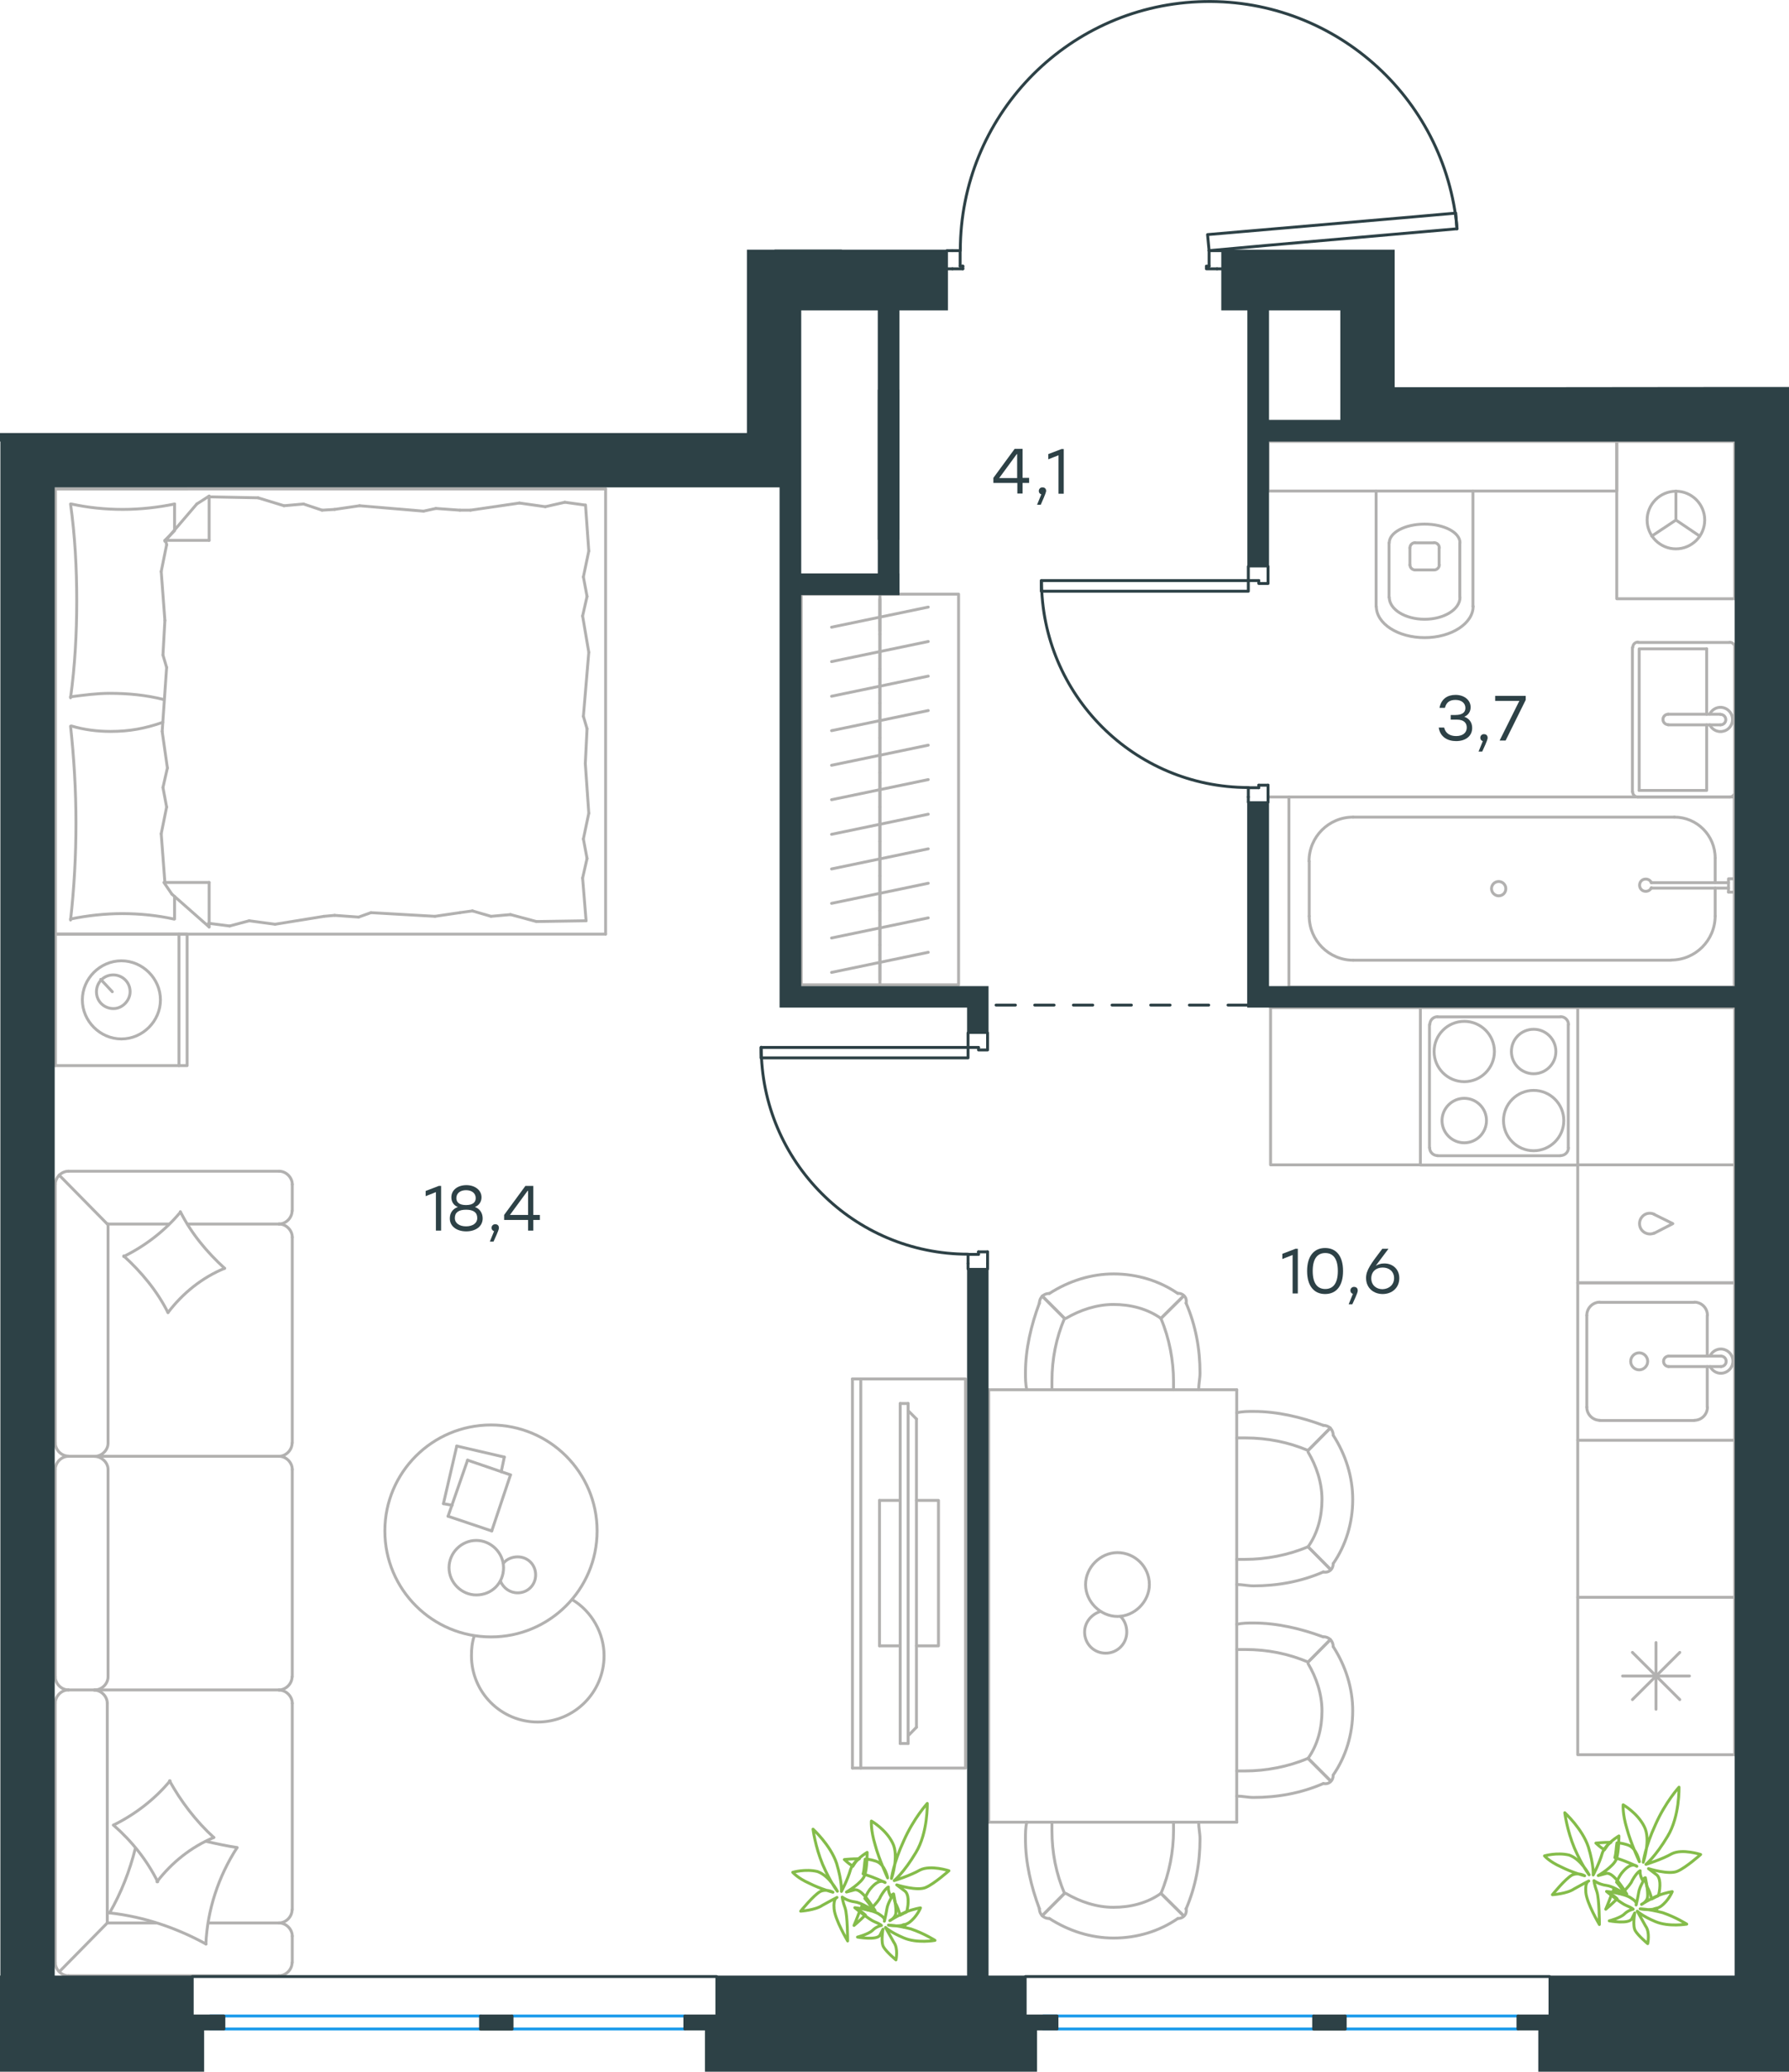 <?xml version="1.0" encoding="utf-8"?>
<!-- Generator: Adobe Illustrator 26.5.0, SVG Export Plug-In . SVG Version: 6.00 Build 0)  -->
<svg version="1.1" id="Слой_1" xmlns="http://www.w3.org/2000/svg" xmlns:xlink="http://www.w3.org/1999/xlink" x="0px" y="0px"
	 viewBox="0 0 925.5 1071.2" style="enable-background:new 0 0 925.5 1071.2;" xml:space="preserve">
<style type="text/css">
	.st0{fill:none;stroke:#B2B1B0;stroke-width:1.5;stroke-linecap:round;stroke-linejoin:round;stroke-miterlimit:22.926;}
	.st1{fill:none;stroke:#2D4146;stroke-width:1.5;stroke-linecap:round;stroke-linejoin:round;stroke-miterlimit:22.926;}
	.st2{fill:none;stroke:#1D9CEB;stroke-width:1.5;stroke-linecap:round;stroke-linejoin:round;stroke-miterlimit:22.926;}
	.st3{fill:#2D4146;stroke:#2D4146;stroke-miterlimit:10;}
	.st4{enable-background:new    ;}
	.st5{fill:#2D4146;}
	
		.st6{fill:none;stroke:#2D4146;stroke-width:1.5;stroke-linecap:round;stroke-linejoin:round;stroke-miterlimit:22.926;stroke-dasharray:10;}
	.st7{fill:none;stroke:#84BC4A;stroke-width:1.5;stroke-linecap:round;stroke-linejoin:round;stroke-miterlimit:22.926;}
</style>
<g>
	<polyline class="st0" points="879.3,277.2 867,268.9 854.5,277.2 	"/>
	<line class="st0" x1="867" y1="268.9" x2="867" y2="253.9"/>
	<path class="st0" d="M867,283.8c8.2,0,14.9-6.7,14.9-14.9c0-8.2-6.7-14.9-14.9-14.9s-14.9,6.7-14.9,14.9
		C852.1,277.1,858.8,283.8,867,283.8"/>
	<rect x="836.4" y="228.2" class="st0" width="61" height="81.4"/>
</g>
<g>
	<line class="st0" x1="882.9" y1="369.3" x2="882.9" y2="335.5"/>
	<polyline class="st0" points="882.9,374.8 882.9,408.7 848,408.7 	"/>
	<polyline class="st0" points="848,408.7 848,335.5 882.9,335.5 	"/>
	<path class="st0" d="M847.4,332c-1.5,0-2.7,1.2-2.7,2.7"/>
	<path class="st0" d="M844.6,409.4c0,1.5,1.2,2.7,2.7,2.7"/>
	<path class="st0" d="M897.5,334.8c0-1.5-1.2-2.7-2.7-2.7"/>
	<path class="st0" d="M894.8,412.1c1.5,0,2.7-1.2,2.7-2.7"/>
	<path class="st0" d="M863,369.3c-1.5,0-2.7,1.2-2.7,2.7s1.2,2.7,2.7,2.7"/>
	<line class="st0" x1="890" y1="369.3" x2="863" y2="369.3"/>
	<path class="st0" d="M890.1,374.8c1.5,0,2.7-1.2,2.7-2.7s-1.2-2.7-2.7-2.7"/>
	<line class="st0" x1="890" y1="374.8" x2="863" y2="374.8"/>
	<path class="st0" d="M884.5,374.8c1.3,2.6,4.2,4,7,3.3c2.8-0.6,4.8-3.2,4.8-6.1s-2-5.4-4.8-6.1s-5.7,0.7-7,3.3"/>
	<line class="st0" x1="894.7" y1="332.2" x2="847.3" y2="332.2"/>
	<line class="st0" x1="844.5" y1="334.8" x2="844.5" y2="409.4"/>
	<line class="st0" x1="847.3" y1="412.1" x2="894.7" y2="412.1"/>
	<line class="st0" x1="897.4" y1="409.4" x2="897.4" y2="334.8"/>
</g>
<g>
	<path class="st0" d="M729.4,292c0,1.5,1.2,2.7,2.7,2.7"/>
	<path class="st0" d="M741.9,294.7c1.5,0,2.7-1.2,2.7-2.7"/>
	<path class="st0" d="M732.1,280.6c-1.5,0-2.7,1.2-2.7,2.7"/>
	<path class="st0" d="M744.6,283.3c0-1.5-1.2-2.7-2.7-2.7"/>
	<line class="st0" x1="729.4" y1="283.4" x2="729.4" y2="292.1"/>
	<line class="st0" x1="732" y1="294.7" x2="741.8" y2="294.7"/>
	<line class="st0" x1="744.5" y1="292.1" x2="744.5" y2="283.4"/>
	<line class="st0" x1="741.8" y1="280.7" x2="732" y2="280.7"/>
	<path class="st0" d="M755.3,280.7c0-5.4-8.2-9.7-18.3-9.7s-18.3,4.3-18.3,9.7"/>
	<line class="st0" x1="718.6" y1="308.9" x2="718.6" y2="280.7"/>
	<path class="st0" d="M718.7,308.8c0,6.3,8.2,11.4,18.3,11.4s18.3-5.1,18.3-11.4"/>
	<line class="st0" x1="755.2" y1="308.9" x2="755.2" y2="280.7"/>
	<path class="st0" d="M712,313.5c0,9,11.2,16.2,25,16.2s25.1-7.3,25.1-16.2"/>
	<line class="st0" x1="711.9" y1="313.6" x2="711.9" y2="253.9"/>
	<line class="st0" x1="762" y1="313.6" x2="762" y2="253.9"/>
	<rect x="656" y="228.2" class="st0" width="180.4" height="25.7"/>
</g>
<g>
	<line class="st0" x1="455.2" y1="309.6" x2="455.2" y2="326.1"/>
	<line class="st0" x1="455.2" y1="310.1" x2="455.2" y2="327.9"/>
	<line class="st0" x1="430.2" y1="324.3" x2="480.2" y2="313.9"/>
	<line class="st0" x1="455.2" y1="327.9" x2="455.2" y2="345.8"/>
	<line class="st0" x1="430.2" y1="342.1" x2="480.2" y2="331.7"/>
	<line class="st0" x1="455.2" y1="345.8" x2="455.2" y2="363.6"/>
	<line class="st0" x1="430.2" y1="360" x2="480.2" y2="349.6"/>
	<line class="st0" x1="455.2" y1="363.6" x2="455.2" y2="381.5"/>
	<line class="st0" x1="430.2" y1="377.8" x2="480.2" y2="367.4"/>
	<line class="st0" x1="455.2" y1="381.5" x2="455.2" y2="399.5"/>
	<line class="st0" x1="430.2" y1="395.7" x2="480.2" y2="385.3"/>
	<line class="st0" x1="455.2" y1="307.2" x2="455.2" y2="509.2"/>
	<line class="st0" x1="455.2" y1="399.5" x2="455.2" y2="417.2"/>
	<line class="st0" x1="430.2" y1="413.5" x2="480.2" y2="403.1"/>
	<line class="st0" x1="455.2" y1="417.2" x2="455.2" y2="435.1"/>
	<line class="st0" x1="430.2" y1="431.4" x2="480.2" y2="421"/>
	<line class="st0" x1="455.2" y1="435.1" x2="455.2" y2="452.9"/>
	<line class="st0" x1="430.2" y1="449.3" x2="480.2" y2="438.9"/>
	<line class="st0" x1="455.2" y1="452.9" x2="455.2" y2="470.9"/>
	<line class="st0" x1="430.2" y1="467.1" x2="480.2" y2="456.7"/>
	<line class="st0" x1="455.2" y1="470.9" x2="455.2" y2="488.6"/>
	<line class="st0" x1="430.2" y1="485" x2="480.2" y2="474.6"/>
	<line class="st0" x1="455.2" y1="488.6" x2="455.2" y2="506.6"/>
	<line class="st0" x1="430.2" y1="502.8" x2="480.2" y2="492.4"/>
	<rect x="414.5" y="307.2" class="st0" width="81.4" height="202"/>
</g>
<line class="st0" x1="887.3" y1="443.7" x2="887.3" y2="456.4"/>
<path class="st0" d="M854.3,456.4c-0.6-1.4-2.1-2.1-3.6-1.8c-1.5,0.3-2.5,1.6-2.5,3.1s1,2.8,2.5,3.1c1.5,0.3,3-0.4,3.6-1.8"/>
<line class="st0" x1="894.2" y1="456.4" x2="854.2" y2="456.4"/>
<line class="st0" x1="894.2" y1="459.2" x2="854.2" y2="459.2"/>
<line class="st0" x1="894.2" y1="461.3" x2="897.2" y2="461.3"/>
<polyline class="st0" points="894.2,461.3 894.2,454.4 897.2,454.4 "/>
<path class="st0" d="M779,459.5c0-2-1.6-3.7-3.7-3.7c-2,0-3.7,1.6-3.7,3.7c0,2,1.7,3.7,3.7,3.7C777.4,463.2,779,461.6,779,459.5"/>
<path class="st0" d="M887.3,443.6c0-11.6-9.4-21.1-21.1-21.1"/>
<path class="st0" d="M864.5,496.4c12.6,0,22.8-10.2,22.8-22.8"/>
<path class="st0" d="M700,422.5c-12.6,0-22.8,10.2-22.8,22.8"/>
<path class="st0" d="M677.3,473.7c0,12.6,10.2,22.8,22.8,22.8"/>
<line class="st0" x1="887.3" y1="473.7" x2="887.3" y2="459.2"/>
<line class="st0" x1="866.2" y1="422.5" x2="700" y2="422.5"/>
<line class="st0" x1="677.3" y1="445.3" x2="677.3" y2="473.7"/>
<line class="st0" x1="700" y1="496.5" x2="864.5" y2="496.5"/>
<rect x="666.8" y="412.1" class="st0" width="230.4" height="98.3"/>
<g>
	<line class="st0" x1="883.2" y1="680.2" x2="883.2" y2="701.2"/>
	<path class="st0" d="M848,699.5c-2.4,0-4.4,2-4.4,4.4s2,4.4,4.4,4.4s4.4-2,4.4-4.4S850.4,699.5,848,699.5"/>
	<path class="st0" d="M863.3,701.2c-1.5,0-2.7,1.2-2.7,2.7s1.2,2.7,2.7,2.7"/>
	<line class="st0" x1="890.3" y1="701.2" x2="863.2" y2="701.2"/>
	<path class="st0" d="M890.3,706.6c1.5,0,2.7-1.2,2.7-2.7s-1.2-2.7-2.7-2.7"/>
	<line class="st0" x1="890.3" y1="706.6" x2="863.2" y2="706.6"/>
	<path class="st0" d="M884.7,706.6c1.3,2.6,4.2,4,7,3.3s4.8-3.2,4.8-6.1c0-2.9-2-5.4-4.8-6.1c-2.8-0.7-5.7,0.7-7,3.3"/>
	<path class="st0" d="M883.3,680.1c0-3.8-3.1-6.8-6.8-6.8"/>
	<path class="st0" d="M876.5,734.4c3.8,0,6.8-3.1,6.8-6.8"/>
	<path class="st0" d="M827.7,673.3c-3.8,0-6.8,3.1-6.8,6.8"/>
	<path class="st0" d="M820.9,727.6c0,3.8,3.1,6.8,6.8,6.8"/>
	<line class="st0" x1="876.4" y1="673.4" x2="827.6" y2="673.4"/>
	<line class="st0" x1="820.9" y1="680.2" x2="820.9" y2="727.6"/>
	<line class="st0" x1="827.6" y1="734.5" x2="876.4" y2="734.5"/>
	<line class="st0" x1="883.2" y1="727.6" x2="883.2" y2="706.6"/>
	<rect x="816.2" y="663.3" class="st0" width="81.2" height="81.4"/>
	<line class="st0" x1="869" y1="854.4" x2="844.5" y2="878.8"/>
	<line class="st0" x1="869" y1="878.8" x2="844.5" y2="854.4"/>
	<line class="st0" x1="856.7" y1="849.3" x2="856.7" y2="883.8"/>
	<line class="st0" x1="874" y1="866.6" x2="839.4" y2="866.6"/>
	<rect x="816.2" y="825.9" class="st0" width="81.2" height="81.4"/>
	<path class="st0" d="M855.7,627.8c-2.3-1-4.9-0.4-6.4,1.6c-1.5,1.9-1.5,4.7,0,6.6c1.5,1.9,4.2,2.6,6.4,1.6"/>
	<polyline class="st0" points="855.7,627.9 865.4,632.7 855.7,637.7 	"/>
	<rect x="816.2" y="602.3" class="st0" width="81.2" height="61"/>
	<path class="st0" d="M777.8,579.4c0,8.6,7,15.6,15.6,15.6s15.6-7,15.6-15.6s-7-15.6-15.6-15.6C784.8,563.8,777.8,570.8,777.8,579.4
		"/>
	<path class="st0" d="M746,579.4c0,6.4,5.2,11.5,11.5,11.5c6.4,0,11.5-5.2,11.5-11.5c0-6.4-5.2-11.5-11.5-11.5S746,573.1,746,579.4"
		/>
	<path class="st0" d="M741.9,543.7c0,8.6,7,15.6,15.6,15.6s15.6-7,15.6-15.6s-7-15.6-15.6-15.6C748.9,528.1,741.9,535.1,741.9,543.7
		"/>
	<path class="st0" d="M781.9,543.7c0,6.4,5.2,11.5,11.5,11.5c6.4,0,11.5-5.2,11.5-11.5c0-6.4-5.2-11.5-11.5-11.5
		C787,532.2,781.9,537.3,781.9,543.7"/>
	<path class="st0" d="M739.6,593.5c0,2.2,1.8,4,4,4"/>
	<path class="st0" d="M807.4,597.5c2.2,0,4-1.8,4-4"/>
	<path class="st0" d="M743.7,525.7c-2.2,0-4,1.8-4,4"/>
	<path class="st0" d="M811.4,529.7c0-2.2-1.8-4-4-4"/>
	<line class="st0" x1="743.6" y1="597.6" x2="807.3" y2="597.6"/>
	<line class="st0" x1="739.5" y1="529.8" x2="739.5" y2="593.5"/>
	<line class="st0" x1="807.3" y1="525.8" x2="743.6" y2="525.8"/>
	<line class="st0" x1="811.3" y1="593.5" x2="811.3" y2="529.8"/>
	<rect x="734.8" y="521" class="st0" width="81.4" height="81.4"/>
	<polyline class="st0" points="657.3,521 657.3,602.3 734.8,602.3 	"/>
	<line class="st0" x1="816.2" y1="744.6" x2="816.2" y2="825.9"/>
	<line class="st0" x1="657.3" y1="521" x2="734.8" y2="521"/>
	<polyline class="st0" points="816.2,521 897.4,521 897.4,602.3 	"/>
	<line class="st0" x1="897.4" y1="744.6" x2="897.4" y2="825.9"/>
</g>
<line class="st0" x1="666.8" y1="412.1" x2="656" y2="412.1"/>
<g>
	<line class="st0" x1="511.5" y1="942.2" x2="511.5" y2="718.6"/>
	<line class="st0" x1="511.5" y1="718.6" x2="639.8" y2="718.6"/>
	<line class="st0" x1="639.8" y1="718.6" x2="639.8" y2="942.2"/>
	<line class="st0" x1="639.8" y1="942.2" x2="511.5" y2="942.2"/>
	<path class="st0" d="M578.1,802.8c-8.9,0-16.5,7.7-16.5,16.5c0,8.9,7.7,16.5,16.5,16.5c8.9,0,16.5-7.7,16.5-16.5
		C594.6,810,587,802.8,578.1,802.8z"/>
	<path class="st0" d="M579.7,835.8c2,2,3.2,4.8,3.2,8.1c0,6-4.8,10.9-10.9,10.9s-10.9-4.8-10.9-10.9c0-4.8,3.2-8.9,7.7-10.5"/>
	<path class="st0" d="M676.7,799.8c5.1-7.2,7.2-15.9,7.2-24.5c0-8.7-2.9-17.3-7.2-24.5"/>
	<path class="st0" d="M639.8,819.3c2.9,0,5.8,0.7,8.7,0.7c12.3,0,24.6-2.2,36.1-7.2"/>
	<path class="st0" d="M684.6,737c-11.6-4.3-23.9-7.2-36.1-7.2c-2.9,0-5.8,0-8.7,0.7"/>
	<path class="st0" d="M639.8,806.3c1.4,0,2.9,0,4.3,0c10.8,0,22.4-2.2,32.5-6.5"/>
	<path class="st0" d="M676.7,750c-10.1-4.3-21-6.5-32.5-6.5c-1.4,0-2.9,0-4.3,0"/>
	<path class="st0" d="M689.7,808.5c6.5-9.4,10.1-20.9,10.1-33.2c0-11.6-3.6-23.1-10.1-33.2"/>
	<line class="st0" x1="676.7" y1="799.8" x2="688.2" y2="811.4"/>
	<line class="st0" x1="676.7" y1="750" x2="688.2" y2="738.4"/>
	<line class="st0" x1="676.7" y1="799.8" x2="688.2" y2="811.4"/>
	<line class="st0" x1="676.7" y1="750" x2="688.2" y2="738.4"/>
	<path class="st0" d="M689.7,742.1c0-2.9-2.2-5.1-5.1-5.1"/>
	<path class="st0" d="M684.6,812.8c2.9,0.6,5.1-1.4,5.1-4.3"/>
	<path class="st0" d="M676.7,909.2c5.1-7.2,7.2-15.9,7.2-24.5c0-8.7-2.9-17.3-7.2-24.5"/>
	<path class="st0" d="M639.8,928.7c2.9,0,5.8,0.7,8.7,0.7c12.3,0,24.6-2.2,36.1-7.2"/>
	<path class="st0" d="M684.6,846.4c-11.6-4.3-23.9-7.2-36.1-7.2c-2.9,0-5.8,0-8.7,0.7"/>
	<path class="st0" d="M639.8,915.7c1.4,0,2.9,0,4.3,0c10.8,0,22.4-2.2,32.5-6.5"/>
	<path class="st0" d="M676.7,859.4c-10.1-4.3-21-6.5-32.5-6.5c-1.4,0-2.9,0-4.3,0"/>
	<path class="st0" d="M689.7,917.8c6.5-9.4,10.1-20.9,10.1-33.2c0-11.6-3.6-23.1-10.1-33.2"/>
	<line class="st0" x1="676.7" y1="909.2" x2="688.2" y2="920.7"/>
	<line class="st0" x1="676.7" y1="859.4" x2="688.2" y2="847.8"/>
	<line class="st0" x1="676.7" y1="909.2" x2="688.2" y2="920.7"/>
	<line class="st0" x1="676.7" y1="859.4" x2="688.2" y2="847.8"/>
	<path class="st0" d="M689.7,851.4c0-2.9-2.2-5.1-5.1-5.1"/>
	<path class="st0" d="M684.6,922.2c2.9,0.6,5.1-1.4,5.1-4.3"/>
	<path class="st0" d="M600.6,681.7c-7.2-5.1-15.9-7.2-24.6-7.2c-8.7,0-17.3,2.9-24.6,7.2"/>
	<path class="st0" d="M620.1,718.6c0-2.9,0.7-5.8,0.7-8.7c0-12.3-2.2-24.5-7.2-36.1"/>
	<path class="st0" d="M537.7,673.8c-4.3,11.5-7.2,23.8-7.2,36.1c0,2.9,0,5.8,0.7,8.7"/>
	<path class="st0" d="M607.1,718.6c0-1.4,0-2.9,0-4.3c0-10.8-2.2-22.4-6.5-32.5"/>
	<path class="st0" d="M550.7,681.7c-4.3,10.1-6.5,20.9-6.5,32.5c0,1.4,0,2.9,0,4.3"/>
	<path class="st0" d="M609.3,668.8c-9.4-6.5-21-10.1-33.2-10.1c-11.6,0-23.1,3.6-33.2,10.1"/>
	<line class="st0" x1="600.6" y1="681.7" x2="612.2" y2="670.2"/>
	<line class="st0" x1="550.7" y1="681.7" x2="539.2" y2="670.2"/>
	<line class="st0" x1="600.6" y1="681.7" x2="612.2" y2="670.2"/>
	<line class="st0" x1="550.7" y1="681.7" x2="539.2" y2="670.2"/>
	<path class="st0" d="M542.8,668.8c-2.9,0-5.1,2.2-5.1,5.1"/>
	<path class="st0" d="M613.6,673.8c0.6-2.9-1.4-5.1-4.3-5.1"/>
	<path class="st0" d="M600.6,979c-7.2,5.1-15.9,7.2-24.6,7.2c-8.7,0-17.3-2.9-24.6-7.2"/>
	<path class="st0" d="M620.1,942.2c0,2.9,0.7,5.8,0.7,8.7c0,12.3-2.2,24.5-7.2,36.1"/>
	<path class="st0" d="M537.7,986.9c-4.3-11.5-7.2-23.8-7.2-36.1c0-2.9,0-5.8,0.7-8.7"/>
	<path class="st0" d="M607.1,942.2c0,1.4,0,2.9,0,4.3c0,10.8-2.2,22.4-6.5,32.5"/>
	<path class="st0" d="M550.7,979c-4.3-10.1-6.5-20.9-6.5-32.5c0-1.4,0-2.9,0-4.3"/>
	<path class="st0" d="M609.3,992c-9.4,6.5-21,10.1-33.2,10.1c-11.6,0-23.1-3.6-33.2-10.1"/>
	<line class="st0" x1="600.6" y1="979" x2="612.2" y2="990.5"/>
	<line class="st0" x1="550.7" y1="979" x2="539.2" y2="990.5"/>
	<line class="st0" x1="600.6" y1="979" x2="612.2" y2="990.5"/>
	<line class="st0" x1="550.7" y1="979" x2="539.2" y2="990.5"/>
	<path class="st0" d="M542.8,992c-2.9,0-5.1-2.2-5.1-5.1"/>
	<path class="st0" d="M613.6,986.9c0.6,2.9-1.4,5.1-4.3,5.1"/>
</g>
<g>
	<line class="st0" x1="236.3" y1="747.7" x2="260.9" y2="753.4"/>
	<line class="st0" x1="260.9" y1="753.4" x2="259.3" y2="761"/>
	<line class="st0" x1="233.9" y1="778.3" x2="229.4" y2="777.5"/>
	<line class="st0" x1="229.4" y1="777.5" x2="236.3" y2="747.7"/>
	<line class="st0" x1="241.9" y1="755" x2="264.1" y2="762.6"/>
	<line class="st0" x1="264.1" y1="762.6" x2="254.4" y2="791.6"/>
	<line class="st0" x1="254.4" y1="791.6" x2="231.8" y2="784"/>
	<line class="st0" x1="231.8" y1="784" x2="241.9" y2="755"/>
	<ellipse class="st0" cx="254" cy="791.6" rx="54.9" ry="54.8"/>
	<path class="st0" d="M260.5,810.6c0-7.7-6.5-14.1-14.1-14.1c-7.7,0-14.1,6.4-14.1,14.1c0,7.7,6.5,14.1,14.1,14.1
		C254.4,824.7,260.5,818.6,260.5,810.6z"/>
	<path class="st0" d="M260.5,808.2c1.6-2,4.4-3.2,7.3-3.2c5.2,0,9.3,4,9.3,9.3c0,5.2-4,9.3-9.3,9.3c-4,0-7.3-2.4-8.9-6"/>
	<path class="st0" d="M296,827.1c10.1,6,16.5,17.3,16.5,29c0,18.9-15.3,34.3-34.3,34.3s-34.3-15.3-34.3-34.3c0-3.4,0.3-6.7,1.4-10.1
		"/>
</g>
<g>
	<g>
		<line class="st0" x1="445.3" y1="713" x2="445.3" y2="914.2"/>
		<polyline class="st0" points="441,914.2 499.5,914.2 499.5,713 441,713 		"/>
		<line class="st0" x1="441" y1="713" x2="441" y2="914.2"/>
	</g>
	<g>
		<polyline class="st0" points="474.1,851 485.5,851 485.5,775.8 474.1,775.8 		"/>
		<line class="st0" x1="465.7" y1="775.8" x2="455" y2="775.8"/>
		<line class="st0" x1="455" y1="775.8" x2="455" y2="851"/>
		<line class="st0" x1="455" y1="851" x2="465.7" y2="851"/>
		<line class="st0" x1="465.7" y1="725.7" x2="469.8" y2="725.7"/>
		<line class="st0" x1="474.1" y1="893.1" x2="469.8" y2="897.5"/>
		<line class="st0" x1="469.8" y1="729.4" x2="474.1" y2="733.7"/>
		<line class="st0" x1="469.8" y1="901.5" x2="469.8" y2="725.7"/>
		<line class="st0" x1="465.7" y1="725.7" x2="465.7" y2="901.5"/>
		<line class="st0" x1="465.7" y1="901.5" x2="469.8" y2="901.5"/>
		<line class="st0" x1="474.1" y1="733.7" x2="474.1" y2="893.1"/>
	</g>
</g>
<g>
	<line class="st0" x1="35.4" y1="1021.6" x2="144.3" y2="1021.6"/>
	<line class="st0" x1="151.2" y1="867" x2="151.2" y2="759.8"/>
	<line class="st0" x1="151.2" y1="746.1" x2="151.2" y2="639.7"/>
	<line class="st0" x1="28.6" y1="612.4" x2="28.6" y2="746.1"/>
	<line class="st0" x1="151.2" y1="1014.8" x2="151.2" y2="1001.1"/>
	<line class="st0" x1="144.3" y1="994.3" x2="107.7" y2="994.3"/>
	<line class="st0" x1="55.5" y1="994.3" x2="55.5" y2="880.7"/>
	<line class="st0" x1="55.5" y1="632.9" x2="87.3" y2="632.9"/>
	<line class="st0" x1="151.2" y1="626.1" x2="151.2" y2="612.4"/>
	<line class="st0" x1="144.3" y1="605.6" x2="35.4" y2="605.6"/>
	<line class="st0" x1="30.9" y1="1019.3" x2="55.5" y2="994.3"/>
	<line class="st0" x1="55.5" y1="632.9" x2="30.6" y2="607.6"/>
	<line class="st0" x1="49.1" y1="873.8" x2="35.4" y2="873.8"/>
	<line class="st0" x1="144.3" y1="753" x2="49.1" y2="753"/>
	<line class="st0" x1="144.3" y1="873.8" x2="49.1" y2="873.8"/>
	<line class="st0" x1="49.1" y1="753" x2="35.4" y2="753"/>
	<line class="st0" x1="151.2" y1="987.5" x2="151.2" y2="880.7"/>
	<line class="st0" x1="28.6" y1="880.7" x2="28.6" y2="1014.8"/>
	<line class="st0" x1="55.9" y1="867" x2="55.9" y2="759.8"/>
	<line class="st0" x1="28.6" y1="759.8" x2="28.6" y2="867"/>
	<line class="st0" x1="55.9" y1="746.1" x2="55.9" y2="632.9"/>
	<line class="st0" x1="96.9" y1="632.9" x2="144.3" y2="632.9"/>
	<line class="st0" x1="80.5" y1="994.3" x2="55.5" y2="994.3"/>
	<path class="st0" d="M28.6,1014.8c0,3.6,3.2,6.8,6.8,6.8"/>
	<path class="st0" d="M35.4,605.6c-3.6,0-6.8,3.2-6.8,6.8"/>
	<path class="st0" d="M151.2,639.7c0-3.6-3.2-6.8-6.8-6.8"/>
	<path class="st0" d="M144.3,1021.6c3.6,0,6.8-3.2,6.8-6.8"/>
	<path class="st0" d="M151.2,1001.1c0-3.6-3.2-6.8-6.8-6.8"/>
	<path class="st0" d="M144.3,994.3c3.6,0,6.8-3.2,6.8-6.8"/>
	<path class="st0" d="M151.2,759.8c0-3.6-3.2-6.8-6.8-6.8"/>
	<path class="st0" d="M144.3,873.8c3.6,0,6.8-3.2,6.8-6.8"/>
	<path class="st0" d="M151.2,880.7c0-3.6-3.2-6.8-6.8-6.8"/>
	<path class="st0" d="M144.3,632.9c3.6,0,6.8-3.2,6.8-6.8"/>
	<path class="st0" d="M151.2,612.4c0-3.6-3.2-6.8-6.8-6.8"/>
	<path class="st0" d="M55.5,880.7c0-3.6-3.2-6.8-6.8-6.8"/>
	<path class="st0" d="M35.4,873.8c-3.6,0-6.8,3.2-6.8,6.8"/>
	<path class="st0" d="M49.1,873.8c3.6,0,6.8-3.2,6.8-6.8"/>
	<path class="st0" d="M28.6,867c0,3.6,3.2,6.8,6.8,6.8"/>
	<path class="st0" d="M55.9,759.8c0-3.6-3.4-6.8-7.2-6.8"/>
	<path class="st0" d="M35.4,753c-3.6,0-6.8,3.2-6.8,6.8"/>
	<path class="st0" d="M49.1,753c3.6,0,6.8-3.2,6.8-6.8"/>
	<path class="st0" d="M28.6,746.1c0,3.6,3.2,6.8,6.8,6.8"/>
	<path class="st0" d="M93.3,626.5c5.6,11.2,13.7,20.9,22.9,29.3"/>
	<path class="st0" d="M116.2,655.8c-11.7,4.8-21.7,12.9-29.3,22.9"/>
	<path class="st0" d="M86.9,678.7c-5.6-11.2-13.7-20.9-22.9-29.3"/>
	<path class="st0" d="M64,649.7c11.3-5.6,21.3-13.3,29.3-22.9"/>
	<path class="st0" d="M87.7,920.8c6,10.8,13.7,20.9,22.9,29.3"/>
	<path class="st0" d="M110.6,950.1C98.9,955,88.9,963,81.2,973"/>
	<path class="st0" d="M81.6,973c-5.6-11.2-13.3-20.9-22.9-29.3"/>
	<path class="st0" d="M58.7,943.7C70,938.1,80,930.4,88,920.8"/>
	<path class="st0" d="M106.6,952.1c5.2,1.2,10.8,2.4,16.1,3.2"/>
	<path class="st0" d="M122.6,955.4c-9.6,14.9-15.3,32.1-16.1,49.8"/>
	<path class="st0" d="M106.6,1005.2c-15.3-8.4-32.1-14.1-49.8-16.1"/>
	<path class="st0" d="M56.7,989.1c6-10.4,10.4-21.7,13.3-33.3"/>
	<path class="st0" d="M144.3,753c3.6,0,6.8-3.2,6.8-6.8"/>
</g>
<g>
	<line class="st0" x1="96.8" y1="252.8" x2="28.7" y2="252.8"/>
	<line class="st0" x1="28.7" y1="483" x2="28.7" y2="252.8"/>
	<line class="st0" x1="90.3" y1="463.5" x2="90.3" y2="475.2"/>
	<line class="st0" x1="85.3" y1="279.4" x2="108.2" y2="279.4"/>
	<line class="st0" x1="90.3" y1="274.4" x2="85.3" y2="279.4"/>
	<line class="st0" x1="313.3" y1="483" x2="28.7" y2="483"/>
	<line class="st0" x1="108.2" y1="256.5" x2="108.2" y2="279.4"/>
	<line class="st0" x1="28.7" y1="252.8" x2="313.3" y2="252.8"/>
	<line class="st0" x1="108.2" y1="479.3" x2="88.9" y2="462.3"/>
	<line class="st0" x1="88.9" y1="462.3" x2="84.8" y2="456.3"/>
	<line class="st0" x1="90.3" y1="260.6" x2="90.3" y2="274"/>
	<line class="st0" x1="85.3" y1="456.3" x2="108.2" y2="456.3"/>
	<line class="st0" x1="85.3" y1="279.9" x2="101.8" y2="260.6"/>
	<line class="st0" x1="101.8" y1="260.6" x2="108.2" y2="256.5"/>
	<line class="st0" x1="108.2" y1="479.3" x2="108.2" y2="456.3"/>
	<line class="st0" x1="303.7" y1="376.8" x2="302.8" y2="394.8"/>
	<line class="st0" x1="301.4" y1="318.5" x2="304.6" y2="337.3"/>
	<line class="st0" x1="301.8" y1="298.3" x2="303.7" y2="308.4"/>
	<line class="st0" x1="303.7" y1="308.4" x2="301.4" y2="318.5"/>
	<line class="st0" x1="301.8" y1="370.4" x2="303.7" y2="376.8"/>
	<line class="st0" x1="304.6" y1="337.3" x2="301.8" y2="370.4"/>
	<line class="st0" x1="302.9" y1="261.1" x2="304.6" y2="284.9"/>
	<line class="st0" x1="304.6" y1="284.9" x2="301.8" y2="298.3"/>
	<line class="st0" x1="301.4" y1="454" x2="303.2" y2="476.1"/>
	<line class="st0" x1="301.8" y1="433.8" x2="303.7" y2="443.9"/>
	<line class="st0" x1="303.7" y1="443.9" x2="301.4" y2="454"/>
	<line class="st0" x1="302.8" y1="394.8" x2="304.6" y2="420.5"/>
	<line class="st0" x1="304.6" y1="420.5" x2="301.8" y2="433.8"/>
	<line class="st0" x1="313.3" y1="483" x2="313.3" y2="252.8"/>
	<path class="st0" d="M36.5,375.5c1.8,16.5,2.8,33.1,2.8,50.1c0,16.5-0.9,33.5-2.8,50.1"/>
	<path class="st0" d="M84.2,373.5c-9.2,3.2-17.3,4.7-27,4.7c-6.9,0-13.8-0.9-20.2-2.8"/>
	<path class="st0" d="M36.5,475.2c8.7-1.8,17.9-2.8,26.7-2.8c9.2,0,17.9,0.9,26.7,2.8"/>
	<path class="st0" d="M36.5,360.3c6.9-0.9,13.8-1.8,20.2-1.8c9.7,0,18.9,0.9,28,3.2"/>
	<line class="st0" x1="166.6" y1="263.8" x2="173.1" y2="263.4"/>
	<line class="st0" x1="146.9" y1="261.5" x2="157" y2="260.6"/>
	<line class="st0" x1="157" y1="260.6" x2="166.6" y2="263.8"/>
	<line class="st0" x1="108.2" y1="256.9" x2="133.5" y2="257.4"/>
	<line class="st0" x1="133.5" y1="257.4" x2="146.9" y2="261.5"/>
	<line class="st0" x1="225.5" y1="262.9" x2="237.9" y2="263.8"/>
	<line class="st0" x1="173.1" y1="263.4" x2="186" y2="261.5"/>
	<line class="st0" x1="219.1" y1="264.3" x2="225.5" y2="262.9"/>
	<line class="st0" x1="186" y1="261.5" x2="219.1" y2="264.3"/>
	<line class="st0" x1="237.9" y1="263.8" x2="243.4" y2="263.8"/>
	<line class="st0" x1="282.1" y1="262" x2="292.2" y2="259.7"/>
	<line class="st0" x1="292.2" y1="259.7" x2="302.3" y2="261.1"/>
	<line class="st0" x1="243.4" y1="263.8" x2="268.7" y2="260.1"/>
	<line class="st0" x1="268.7" y1="260.1" x2="282.1" y2="262"/>
	<line class="st0" x1="244.4" y1="471" x2="237.9" y2="471.9"/>
	<line class="st0" x1="264.1" y1="472.9" x2="254" y2="473.8"/>
	<line class="st0" x1="254" y1="473.8" x2="244.4" y2="471"/>
	<line class="st0" x1="303.2" y1="476.1" x2="277.5" y2="476.5"/>
	<line class="st0" x1="277.5" y1="476.5" x2="264.1" y2="472.9"/>
	<line class="st0" x1="185.5" y1="474.2" x2="173.1" y2="473.3"/>
	<line class="st0" x1="237.9" y1="471.9" x2="225" y2="473.8"/>
	<line class="st0" x1="191.9" y1="471.9" x2="185.5" y2="474.2"/>
	<line class="st0" x1="225" y1="473.8" x2="191.9" y2="471.9"/>
	<line class="st0" x1="173.1" y1="473.3" x2="167.6" y2="473.8"/>
	<line class="st0" x1="108.7" y1="477.5" x2="107.8" y2="477.5"/>
	<line class="st0" x1="128.9" y1="476.1" x2="118.8" y2="478.8"/>
	<line class="st0" x1="118.8" y1="478.8" x2="108.7" y2="477.5"/>
	<line class="st0" x1="167.6" y1="473.8" x2="142.3" y2="477.9"/>
	<line class="st0" x1="142.3" y1="477.9" x2="128.9" y2="476.1"/>
	<path class="st0" d="M36.5,260.6c2.3,16.5,3.2,33.1,3.2,50.1c0,16.5-0.9,33.5-3.2,50.1"/>
	<path class="st0" d="M90.3,260.6c-8.7,1.8-17.9,2.8-26.7,2.8c-9.2,0-17.9-0.9-26.7-2.8"/>
	<line class="st0" x1="84.3" y1="338.7" x2="85.3" y2="320.8"/>
	<line class="st0" x1="86.6" y1="397.1" x2="83.9" y2="378.2"/>
	<line class="st0" x1="86.2" y1="417.3" x2="84.3" y2="407.2"/>
	<line class="st0" x1="84.3" y1="407.2" x2="86.6" y2="397.1"/>
	<line class="st0" x1="86.2" y1="345.1" x2="84.3" y2="338.7"/>
	<line class="st0" x1="83.9" y1="378.2" x2="86.2" y2="345.1"/>
	<line class="st0" x1="85.3" y1="456.3" x2="83.4" y2="431.1"/>
	<line class="st0" x1="83.4" y1="431.1" x2="86.2" y2="417.3"/>
	<line class="st0" x1="86.2" y1="281.7" x2="85.7" y2="279.4"/>
	<line class="st0" x1="85.3" y1="320.8" x2="83.4" y2="295.5"/>
	<line class="st0" x1="83.4" y1="295.5" x2="86.2" y2="281.7"/>
	<line class="st0" x1="28.7" y1="551" x2="28.7" y2="483"/>
	<line class="st0" x1="96.8" y1="483" x2="96.8" y2="551"/>
	<line class="st0" x1="96.3" y1="551" x2="28.7" y2="551"/>
	<line class="st0" x1="28.7" y1="483" x2="96.3" y2="483"/>
	<line class="st0" x1="58.1" y1="512.8" x2="52.1" y2="506.4"/>
	<line class="st0" x1="92.6" y1="483" x2="92.6" y2="551"/>
	<path class="st0" d="M83,517c0-11-9.2-20.2-20.2-20.2S42.6,506,42.6,517s9.2,20.2,20.2,20.2S83,528,83,517z"/>
	<path class="st0" d="M67.3,512.8c0-5.1-4.1-8.7-8.7-8.7c-5.1,0-8.7,4.1-8.7,8.7c0,5.1,4.1,8.7,8.7,8.7
		C63.2,521.6,67.3,517.4,67.3,512.8z"/>
</g>
<line class="st1" x1="492.7" y1="129.6" x2="489.9" y2="129.6"/>
<polyline class="st1" points="632.2,129.6 629.6,129.6 625.5,129.6 "/>
<line class="st1" x1="496.7" y1="129.6" x2="492.7" y2="129.6"/>
<path class="st1" d="M753.8,118.3c-6-68.7-65-120.4-133.9-117.4S496.8,60.6,496.8,129.5"/>
<line class="st1" x1="492.7" y1="139" x2="498.1" y2="139"/>
<line class="st1" x1="629.6" y1="139" x2="632.2" y2="139"/>
<line class="st1" x1="625.5" y1="129.6" x2="625.5" y2="137.6"/>
<polyline class="st1" points="629.6,139 624.1,139 624.1,137.6 625.5,137.6 "/>
<line class="st1" x1="496.7" y1="137.6" x2="498.1" y2="137.6"/>
<line class="st1" x1="489.9" y1="139" x2="492.7" y2="139"/>
<line class="st1" x1="496.7" y1="129.6" x2="496.7" y2="137.6"/>
<line class="st1" x1="498.1" y1="137.6" x2="498.1" y2="139"/>
<polygon class="st1" points="655.2,126.9 753.7,118.3 753.1,110.2 723.4,112.8 624.7,121.3 625.5,129.6 "/>
<line class="st1" x1="500.8" y1="653.3" x2="500.8" y2="656.1"/>
<polyline class="st1" points="500.8,534.1 500.8,536.7 500.8,541.6 "/>
<line class="st1" x1="500.8" y1="648.6" x2="500.8" y2="653.3"/>
<path class="st1" d="M393.8,541.5c0,59.1,47.9,107,107,107"/>
<line class="st1" x1="510.9" y1="653.3" x2="510.9" y2="647.3"/>
<line class="st1" x1="510.9" y1="536.7" x2="510.9" y2="534.1"/>
<line class="st1" x1="500.8" y1="541.6" x2="506.2" y2="541.6"/>
<polyline class="st1" points="510.9,536.7 510.9,542.9 506.2,542.9 506.2,541.6 "/>
<line class="st1" x1="506.2" y1="648.6" x2="506.2" y2="647.3"/>
<line class="st1" x1="510.9" y1="656.1" x2="510.9" y2="653.3"/>
<line class="st1" x1="500.8" y1="648.6" x2="506.2" y2="648.6"/>
<line class="st1" x1="506.2" y1="647.3" x2="510.9" y2="647.3"/>
<polygon class="st1" points="471,541.6 393.7,541.6 393.7,547 423.4,547 500.8,547 500.8,541.6 "/>
<line class="st1" x1="645.8" y1="412.1" x2="645.8" y2="414.8"/>
<polyline class="st1" points="645.8,292.9 645.8,295.5 645.8,300.2 "/>
<line class="st1" x1="645.8" y1="407.3" x2="645.8" y2="412.1"/>
<path class="st1" d="M538.8,300.2c0,59.1,47.9,107,107,107"/>
<line class="st1" x1="656" y1="412.1" x2="656" y2="406"/>
<line class="st1" x1="656" y1="295.5" x2="656" y2="292.9"/>
<line class="st1" x1="645.8" y1="300.2" x2="651.2" y2="300.2"/>
<polyline class="st1" points="656,295.5 656,301.7 651.2,301.7 651.2,300.2 "/>
<line class="st1" x1="651.2" y1="407.3" x2="651.2" y2="406"/>
<line class="st1" x1="656" y1="414.8" x2="656" y2="412.1"/>
<line class="st1" x1="645.8" y1="407.3" x2="651.2" y2="407.3"/>
<line class="st1" x1="651.2" y1="406" x2="656" y2="406"/>
<polygon class="st1" points="615.9,300.2 538.7,300.2 538.7,305.7 568.5,305.7 645.8,305.7 645.8,300.2 "/>
<line class="st2" x1="785.3" y1="1049.1" x2="695.9" y2="1049.1"/>
<line class="st2" x1="679.6" y1="1049.1" x2="539.7" y2="1049.1"/>
<line class="st2" x1="785.3" y1="1042.4" x2="695.9" y2="1042.4"/>
<line class="st2" x1="679.6" y1="1042.4" x2="539.7" y2="1042.4"/>
<rect x="679.6" y="1042.4" class="st1" width="16.3" height="6.8"/>
<rect x="530.5" y="1042.4" class="st1" width="16.3" height="6.7"/>
<rect x="785.3" y="1042.4" class="st1" width="16.3" height="6.7"/>
<line class="st1" x1="801.6" y1="1022" x2="530.5" y2="1022"/>
<line class="st2" x1="354.3" y1="1049.1" x2="264.9" y2="1049.1"/>
<line class="st2" x1="248.6" y1="1049.1" x2="108.7" y2="1049.1"/>
<line class="st2" x1="354.3" y1="1042.4" x2="264.9" y2="1042.4"/>
<line class="st2" x1="248.6" y1="1042.4" x2="108.7" y2="1042.4"/>
<rect x="248.6" y="1042.4" class="st1" width="16.3" height="6.8"/>
<rect x="99.5" y="1042.4" class="st1" width="16.3" height="6.7"/>
<rect x="354.3" y="1042.4" class="st1" width="16.3" height="6.7"/>
<line class="st1" x1="370.7" y1="1022" x2="99.5" y2="1022"/>
<polygon class="st3" points="530.6,1022 510.9,1022 510.9,656.1 500.8,656.1 500.8,1022 370.6,1022 370.6,1042.4 354.3,1042.4 
	354.3,1049.1 370.6,1049.1 370.6,1049.1 526.5,1049.1 365.2,1049.3 365.2,1052.3 365.2,1070.7 536,1070.7 536,1052.3 536,1049.3 
	536,1049.1 530.6,1049.1 530.6,1049.1 546.8,1049.1 546.8,1042.4 530.6,1042.4 "/>
<rect x="679.6" y="1042.4" class="st3" width="16.3" height="6.8"/>
<rect x="248.6" y="1042.4" class="st3" width="16.3" height="6.8"/>
<g class="st4">
	<path class="st5" d="M671.4,645.7v23.1h-2.7v-19.9l-5.3,2.1v-2.7l6.8-2.6H671.4z"/>
	<path class="st5" d="M694.8,657.2c0,7.6-3.4,11.9-9.3,11.9c-5.8,0-9.3-4.3-9.3-11.9s3.5-11.9,9.3-11.9
		C691.4,645.3,694.8,649.6,694.8,657.2z M692.1,657.2c0-6.6-2.6-9.3-6.5-9.3s-6.5,2.7-6.5,9.3s2.6,9.3,6.5,9.3
		S692.1,663.8,692.1,657.2z"/>
	<path class="st5" d="M699.6,674.4h-1.9l2.2-5.4c-0.8-0.2-1.3-0.9-1.3-1.7c0-1.1,0.8-1.9,1.9-1.9c0.8,0,1.9,0.4,1.9,1.9
		C702.4,667.9,702.3,668.6,699.6,674.4z"/>
	<path class="st5" d="M723.9,660.9c0,5-3.8,8.2-8.6,8.2c-4.7,0-8.6-3.1-8.6-8.3c0-4,2.4-7.2,8.4-15.1h3.2l-6.6,8.8
		c1.2-0.7,2.6-1.2,4.3-1.2C720.2,653.2,723.9,656,723.9,660.9z M721.2,660.9c0-3.5-2.6-5.5-5.9-5.5c-3.4,0-5.9,2.1-5.9,5.6
		s2.6,5.6,5.8,5.6C718.6,666.5,721.2,664.3,721.2,660.9z"/>
</g>
<g class="st4">
	<path class="st5" d="M761.6,376.4c0,4.2-3.4,6.8-8.3,6.8c-4.5,0-8.3-2.2-9-7h2.8c0.7,3.1,3.2,4.4,6.2,4.4c3.4,0,5.5-1.7,5.5-4.4
		c0-2.3-1.4-4.1-5.1-4.1h-3.2v-2.4h2.4c3.5,0,5.2-1.3,5.2-3.6c0-2.6-2.1-4.2-5.1-4.2c-2.8,0-4.7,1-5.5,4.1h-2.8
		c0.9-4.7,4.2-6.7,8.3-6.7c4.4,0,7.8,2.6,7.8,6.4c0,2.2-1.2,4.1-3.3,4.9C760.1,371.5,761.6,373.6,761.6,376.4z"/>
	<path class="st5" d="M766.8,388.6h-1.9l2.2-5.4c-0.8-0.2-1.3-0.9-1.3-1.7c0-1.1,0.8-1.9,1.9-1.9c0.8,0,1.9,0.4,1.9,1.9
		C769.6,382,769.5,382.8,766.8,388.6z"/>
	<path class="st5" d="M789.3,359.8v2.1l-10.4,21h-3.1l10.2-20.5h-12.5v-2.6H789.3z"/>
</g>
<g class="st4">
	<path class="st5" d="M532.4,249.7H529v5.5h-2.7v-5.5h-12.4v-2.6l11-15h4.1v15h3.4V249.7z M526.2,247.2v-12.4H526l-9.1,12.4
		L526.2,247.2z"/>
	<path class="st5" d="M538.4,261h-1.9l2.2-5.4c-0.8-0.2-1.3-0.9-1.3-1.7c0-1.1,0.8-1.9,1.9-1.9c0.8,0,1.9,0.4,1.9,1.9
		C541.1,254.4,541,255.2,538.4,261z"/>
	<path class="st5" d="M550.3,232.2v23.1h-2.7v-19.9l-5.3,2.1v-2.7l6.8-2.6H550.3z"/>
</g>
<g class="st4">
	<path class="st5" d="M228.2,613.2v23.1h-2.7v-19.9l-5.3,2.1v-2.7l6.8-2.6H228.2z"/>
	<path class="st5" d="M249.7,630c0,4.2-3.7,6.7-8.5,6.7s-8.5-2.5-8.5-6.7c0-2.8,1.5-5,4.2-5.9c-2.2-0.8-3.4-2.7-3.4-5
		c0-3.9,3.4-6.3,7.8-6.3c4.3,0,7.8,2.5,7.8,6.3c0,2.2-1.2,4.1-3.4,5C248.2,625,249.7,627.2,249.7,630z M246.9,629.8
		c0-2.9-2-4.3-5.8-4.3c-3.8,0-5.8,1.4-5.8,4.3c0,2.7,2.4,4.3,5.8,4.3C244.5,634.1,246.9,632.5,246.9,629.8z M236.1,619.5
		c0,2.1,1.4,3.6,5,3.6s5-1.5,5-3.6c0-2.5-2-4.1-5-4.1C238.2,615.4,236.1,616.9,236.1,619.5z"/>
	<path class="st5" d="M255.3,642h-1.9l2.2-5.4c-0.8-0.2-1.3-0.9-1.3-1.7c0-1.1,0.8-1.9,1.9-1.9c0.8,0,1.9,0.4,1.9,1.9
		C258.1,635.4,258,636.2,255.3,642z"/>
	<path class="st5" d="M279.3,630.8h-3.4v5.5h-2.7v-5.5h-12.4v-2.6l11-15h4.1v15h3.4V630.8z M273.2,628.2v-12.4h-0.3l-9.1,12.4
		L273.2,628.2z"/>
</g>
<polygon class="st3" points="925,1049.2 796.3,1049.3 796.3,1052.3 796.3,1070.7 925,1070.7 "/>
<path class="st3" d="M802.3,200.7h-10.2h-29.8H721v-17.8v-39.8v-13.5h-88.7v3.4v27h13.5v108.4v24.5H656v-24.5v-40.6h37.9h68.5h135.5
	v282.6H656v-95.6h-10.3v95.6v10.1h252.2V1022h-96.3v20.4h-16.3v6.7h16.3l0,0H925V1022V520.5v-10.1V227.8v-27.2h-27L802.3,200.7
	L802.3,200.7z M693.9,182.9v17.8v16.9H656V160h37.9V182.9z"/>
<line class="st6" x1="745.3" y1="519.7" x2="427.8" y2="519.7"/>
<g>
	<path class="st7" d="M462.6,972.4c0,0,5-4.1,11.2-14.5c6.3-10.3,5.9-25.4,5.9-25.4s-7,7.6-12.2,19.4c-5.4,11.7-6.3,19.4-6.3,19.4
		s4.1-11.7,0.5-18.5c-3.5-7-10.9-11.2-10.9-11.2s-0.4,4.6,1.9,12.2c2,7.6,6.5,17.2,6.5,17.2s-1.3-7-5.9-8.6
		c-1.3-0.4-3.4-1.1-5.7-1.1c-0.4,2-0.4,5.4-1.1,7.6c0.4,0.4,1.1,0.4,1.1,0.4c5,1.5,10.3,4.1,10.3,4.1s-2.5-2.5-7,2.5
		c-1.3,1.3-2.5,3.4-3.5,5.7c1.3,1.5,3,3.5,3.5,5c2-2,4.1-4.4,4.6-5.9c2.5-4.4,4.1-5,4.1-5s-0.4,2,1.3,5c0.5-1.1,1.1-1.3,1.1-1.3
		s0.4,1.9,1.1,4.4c1.1,1.9,1.9,4.1,2.5,6.5c1.1-0.5,1.9-1.1,3.1-1.5l0.4-0.4c1.1-4.4,1.1-9.1-1.1-10.7l-4.1-3.1
		c0,0,10.7,3.4,15.1,1.3c4.4-1.9,11.9-8.6,11.9-8.6s-9.4-3.1-14.9-0.4C471,969.8,462.6,972.4,462.6,972.4z M444.6,961.1
		c-4.1,0-7.8,0.4-7.8,0.4s1.9,1.9,4.4,3.5C442.2,963.5,442.9,961.9,444.6,961.1z M446.1,985.2c-0.4,0.4-0.4,1.1-0.5,1.3
		c1.3,0.4,3.1,1.1,4.6,1.3l0.4-0.4C449.6,986.7,448.2,985.9,446.1,985.2z M444.8,988c-1.5,4.1-3,7.6-3,7.6s3-2.5,5.9-5.4
		C447.1,989.7,445.9,988.6,444.8,988z M467.1,995.3c0,0.4,0.4,1.1,0.4,1.1h0.4c0-0.4,0.4-0.5,0.4-1.3
		C467.1,995.3,467.1,995.3,467.1,995.3z"/>
	<path class="st7" d="M435.3,978c0,0,0.4-5-2.5-14.5c-3.1-9.4-12.2-17.7-12.2-17.7s1.1,8.9,5,18.3c4.1,9.4,7.6,13.8,7.6,13.8
		s-4.1-8-10.3-10.2c-6.3-1.5-12.8,0.4-12.8,0.4s2.5,3,8.6,5.7c5.9,3,12.2,4.6,12.2,4.6s-3.1-1.9-6.5-0.4
		c-3.5,1.9-10.2,10.2-10.2,10.2s7.6-0.5,11.2-3c3.5-2,7.6-4.1,7.6-4.1s-2,0.4-1.5,5.9c0.5,5.7,7,16.6,7,16.6s0-13.2-1.3-17
		c-1.3-3.5-1.5-5.7-1.5-5.7s2.5,2,6.5,2.5c3.1,0.4,7,3,9.4,4.1c0.4,0.4,1.1,0.4,1.1,0.4c-1.3-2-7-11.7-10.7-10.7l-4.1,1.1
		c0,0,8-4.6,9.4-8.6c1.3-3.5,1.3-11.9,1.3-11.9s-7,4.1-8.6,8.9C438.5,972,435.3,978,435.3,978z"/>
	<path class="st7" d="M458.1,996.6c0,0,2.5,2.5,9.4,5.4c7,3,16.2,1.3,16.2,1.3s-5.4-3.5-12.4-5.9c-7.6-2-11.7-2-11.7-2
		s6.5,1.5,10.7-1.3c4.1-3,5.9-7.6,5.9-7.6s-3,0.4-7.3,2c-4.4,1.9-8.6,4.6-8.6,4.6s2.5-1.1,3.1-3.5c0.5-3-1.1-10.3-1.1-10.3
		s-3.1,4.6-3.5,7.8c-0.5,3.1-1.3,6.3-1.3,6.3s1.1-1.3-2.5-3.5c-3.4-2.5-12.8-3.5-12.8-3.5s7.6,6.3,10.3,7.3c2.8,1.1,3.5,1.9,3.5,1.9
		s-2.5,0.4-4.6,2.5c-2,2-7.8,3.5-7.8,3.5s10.2,1.9,11.7-1.1l1.5-3c0,0-1.3,7,0.4,9.4c1.5,2.5,6.3,6.5,6.3,6.5s1.3-5.9-1.1-9.1
		C460.5,1001,458.1,996.6,458.1,996.6z"/>
</g>
<g>
	<path class="st7" d="M851.5,964c0,0,5-4.1,11.2-14.5c6.3-10.3,5.9-25.4,5.9-25.4s-7,7.6-12.2,19.4c-5.4,11.7-6.3,19.4-6.3,19.4
		s4.1-11.7,0.5-18.5c-3.5-7-10.9-11.2-10.9-11.2s-0.4,4.6,1.9,12.2c2,7.6,6.5,17.2,6.5,17.2s-1.3-7-5.9-8.6
		c-1.3-0.4-3.4-1.1-5.7-1.1c-0.4,2-0.4,5.4-1.1,7.6c0.4,0.4,1.1,0.4,1.1,0.4c5,1.5,10.3,4.1,10.3,4.1s-2.5-2.5-7,2.5
		c-1.3,1.3-2.5,3.4-3.5,5.7c1.3,1.5,3,3.5,3.5,5c2-2,4.1-4.4,4.6-5.9c2.5-4.4,4.1-5,4.1-5s-0.4,2,1.3,5c0.5-1.1,1.1-1.3,1.1-1.3
		s0.4,1.9,1.1,4.4c1.1,1.9,1.9,4.1,2.5,6.5c1.1-0.5,1.9-1.1,3.1-1.5l0.4-0.4c1.1-4.4,1.1-9.1-1.1-10.7l-4.1-3.1
		c0,0,10.7,3.4,15.1,1.3c4.4-1.9,11.9-8.6,11.9-8.6s-9.4-3.1-14.9-0.4C859.9,961.4,851.5,964,851.5,964z M833.4,952.6
		c-4.1,0-7.8,0.4-7.8,0.4s1.9,1.9,4.4,3.5C831.1,955,831.8,953.5,833.4,952.6z M835,976.7c-0.4,0.4-0.4,1.1-0.5,1.3
		c1.3,0.4,3.1,1.1,4.6,1.3l0.4-0.4C838.5,978.3,837.1,977.4,835,976.7z M833.7,979.6c-1.5,4.1-3,7.6-3,7.6s3-2.5,5.9-5.4
		C836,981.2,834.7,980.1,833.7,979.6z M856,986.9c0,0.4,0.4,1.1,0.4,1.1h0.4c0-0.4,0.4-0.5,0.4-1.3C856,986.9,856,986.9,856,986.9z"
		/>
	<path class="st7" d="M824.2,969.5c0,0,0.4-5-2.5-14.5c-3.1-9.4-12.2-17.7-12.2-17.7s1.1,8.9,5,18.3c4.1,9.4,7.6,13.8,7.6,13.8
		s-4.1-8-10.3-10.2c-6.3-1.5-12.8,0.4-12.8,0.4s2.5,3,8.6,5.7c5.9,3,12.2,4.6,12.2,4.6s-3.1-1.9-6.5-0.4
		c-3.5,1.9-10.2,10.2-10.2,10.2s7.6-0.5,11.2-3c3.5-2,7.6-4.1,7.6-4.1s-2,0.4-1.5,5.9c0.5,5.7,7,16.6,7,16.6s0-13.2-1.3-17
		c-1.3-3.5-1.5-5.7-1.5-5.7s2.5,2,6.5,2.5c3.1,0.4,7,3,9.4,4.1c0.4,0.4,1.1,0.4,1.1,0.4c-1.3-2-7-11.7-10.7-10.7l-4.1,1.1
		c0,0,8-4.6,9.4-8.6c1.3-3.5,1.3-11.9,1.3-11.9s-7,4.1-8.6,8.9C827.4,963.5,824.2,969.5,824.2,969.5z"/>
	<path class="st7" d="M847,988.2c0,0,2.5,2.5,9.4,5.4s16.2,1.3,16.2,1.3s-5.4-3.5-12.4-5.9c-7.6-2-11.7-2-11.7-2s6.5,1.5,10.7-1.3
		c4.1-3,5.9-7.6,5.9-7.6s-3,0.4-7.3,2c-4.4,1.9-8.6,4.6-8.6,4.6s2.5-1.1,3.1-3.5c0.5-3-1.1-10.3-1.1-10.3s-3.1,4.6-3.5,7.8
		c-0.5,3.1-1.3,6.3-1.3,6.3s1.1-1.3-2.5-3.5c-3.4-2.5-12.8-3.5-12.8-3.5s7.6,6.3,10.3,7.3c2.8,1.1,3.5,1.9,3.5,1.9s-2.5,0.4-4.6,2.5
		c-2,2-7.8,3.5-7.8,3.5s10.2,1.9,11.7-1.1l1.5-3c0,0-1.3,7,0.4,9.4c1.5,2.5,6.3,6.5,6.3,6.5s1.3-5.9-1.1-9.1
		C849.4,992.5,847,988.2,847,988.2z"/>
</g>
<polygon class="st3" points="500.8,510.4 414,510.4 414,490.5 414,313.4 414,278.6 414,268.4 414,251.5 414,224.4 414,188.8 
	414,163.5 414,163.4 414,160 454.6,160 454.6,188.8 454.6,268.4 454.6,278.6 464.8,278.6 464.8,268.4 464.8,160 489.9,160 
	489.9,153.3 489.9,132.9 489.9,129.6 435,129.6 435,129.5 401.2,129.5 401.2,129.6 386.9,129.6 386.9,143.1 386.9,163.4 
	386.9,163.5 386.9,224.4 27.8,224.4 0.5,224.4 0.5,227.8 0.7,227.8 0.7,1022 0.5,1022 0.5,1070.8 105.1,1070.8 105.1,1052.3 
	105.1,1049.1 99.7,1049.1 99.7,1049.1 115.8,1049.1 115.8,1042.4 99.7,1042.4 99.7,1022 27.8,1022 27.8,251.5 403.8,251.5 
	403.8,490.5 403.8,510.4 403.8,520.5 500.8,520.5 500.8,534.1 510.9,534.1 510.9,510.4 "/>
<rect x="454.6" y="202" class="st3" width="10.2" height="105.2"/>
<rect x="412.2" y="297" class="st3" width="52.6" height="10.2"/>
</svg>
